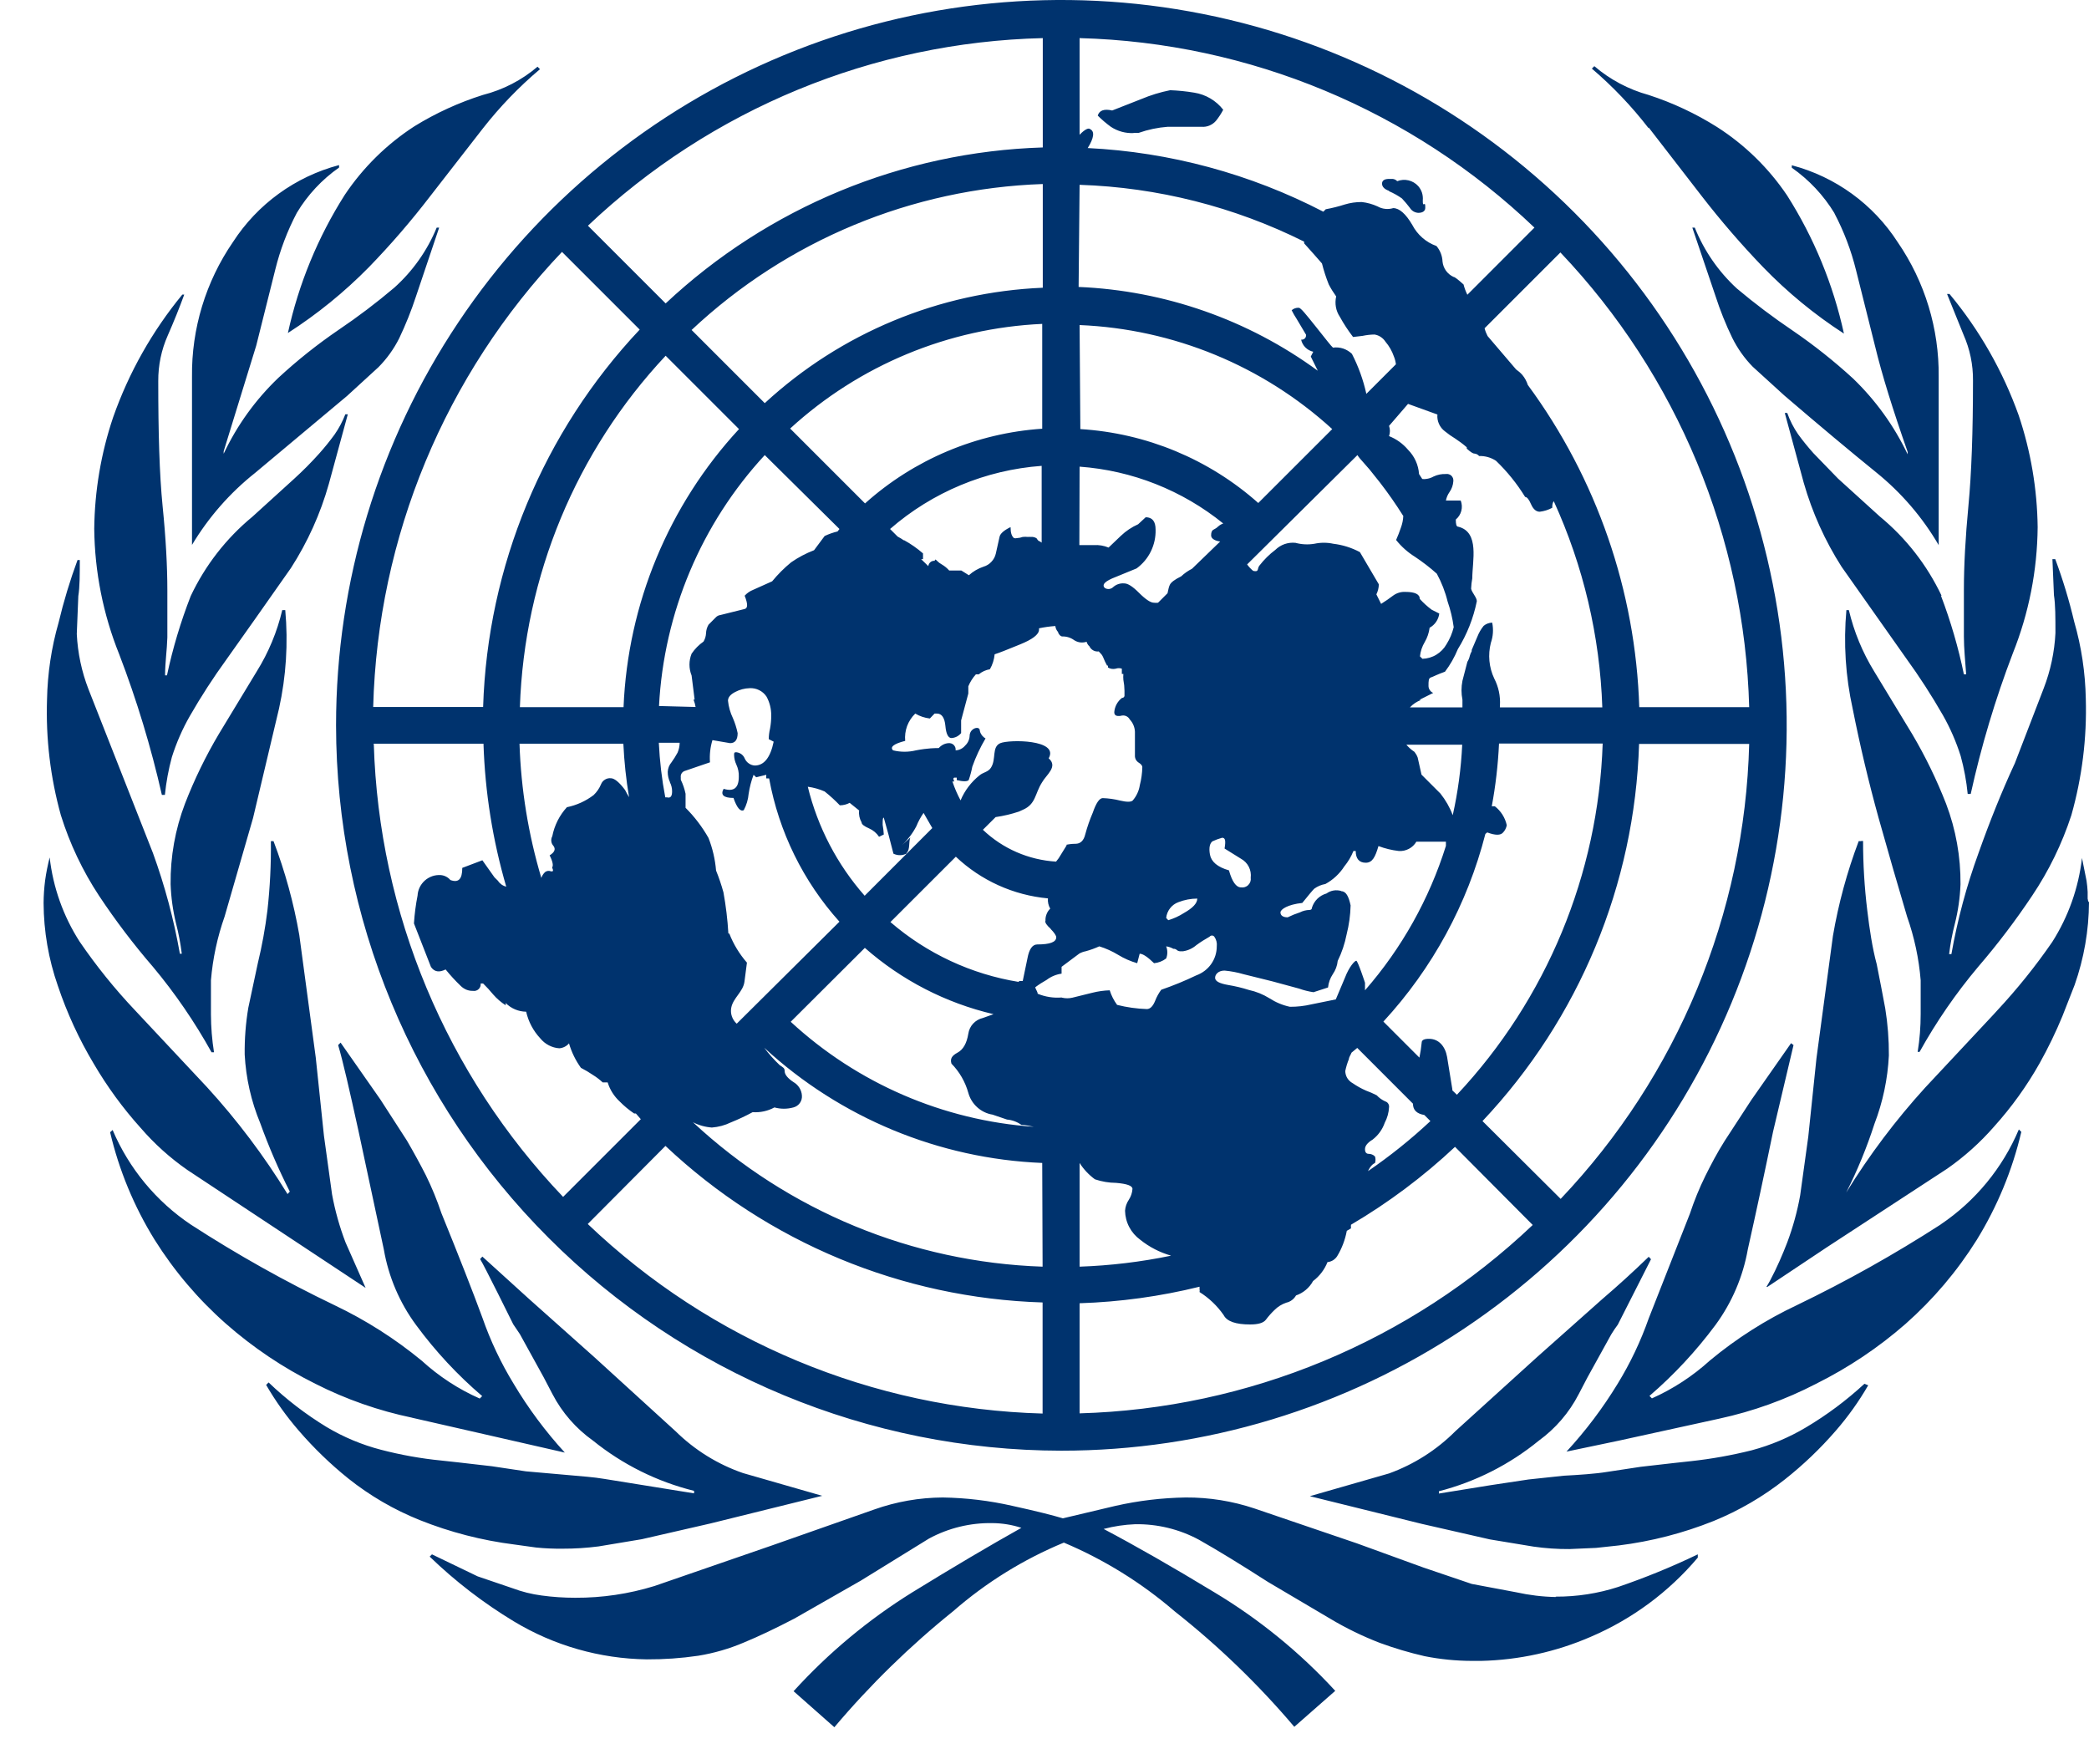 <?xml version="1.0" encoding="UTF-8"?>
<svg xmlns="http://www.w3.org/2000/svg" width="45" height="38" viewBox="0 0 45 38" fill="none">
  <path d="M5.496 10.186L7.476 8.529L8.154 7.908C8.334 7.726 8.484 7.517 8.599 7.288C8.739 6.994 8.861 6.691 8.962 6.381L9.46 4.903H9.407C9.204 5.398 8.891 5.841 8.492 6.198C8.111 6.521 7.711 6.824 7.296 7.104C6.837 7.417 6.402 7.763 5.994 8.141C5.505 8.609 5.106 9.162 4.818 9.774V9.721L5.52 7.443L5.929 5.81C6.034 5.384 6.19 4.973 6.394 4.585C6.626 4.199 6.936 3.867 7.304 3.609V3.556C6.362 3.805 5.547 4.396 5.018 5.214C4.432 6.067 4.124 7.081 4.136 8.116V11.738C4.492 11.143 4.953 10.617 5.496 10.186ZM7.945 5.757C8.414 5.274 8.854 4.764 9.264 4.23L10.407 2.76C10.771 2.296 11.181 1.87 11.632 1.49L11.579 1.437C11.239 1.727 10.836 1.935 10.403 2.045C9.886 2.208 9.391 2.434 8.929 2.719C8.333 3.104 7.822 3.607 7.427 4.197C6.847 5.11 6.433 6.117 6.202 7.173C6.834 6.767 7.419 6.292 7.945 5.757ZM2.136 19.299C2.49 19.832 2.877 20.342 3.295 20.826C3.773 21.398 4.195 22.015 4.557 22.667H4.61C4.567 22.397 4.545 22.124 4.544 21.851V21.116C4.583 20.648 4.682 20.187 4.838 19.744L5.451 17.621L6.01 15.265C6.164 14.569 6.209 13.853 6.145 13.142H6.08C5.97 13.609 5.785 14.054 5.532 14.461L4.716 15.808C4.431 16.288 4.187 16.79 3.985 17.311C3.774 17.865 3.669 18.453 3.675 19.046C3.685 19.332 3.725 19.617 3.793 19.895C3.848 20.108 3.889 20.325 3.916 20.544H3.875C3.745 19.806 3.551 19.081 3.295 18.376L1.907 14.849C1.759 14.468 1.674 14.065 1.654 13.657L1.687 12.84C1.719 12.644 1.719 12.371 1.719 12.064H1.67C1.507 12.505 1.371 12.955 1.262 13.412C1.107 13.951 1.024 14.508 1.013 15.069C0.985 15.91 1.086 16.75 1.311 17.56C1.503 18.175 1.781 18.761 2.136 19.299ZM11.55 33.335C11.739 33.354 11.928 33.362 12.118 33.36C12.377 33.361 12.636 33.344 12.894 33.311L13.824 33.156L15.302 32.817L17.711 32.221L16.005 31.731C15.461 31.543 14.966 31.236 14.555 30.832L12.8 29.232L11.399 27.983L10.391 27.068L10.342 27.121C10.424 27.244 11.056 28.526 11.056 28.526L11.199 28.738L11.71 29.665L11.902 30.032C12.109 30.43 12.409 30.773 12.775 31.033C13.413 31.548 14.156 31.917 14.951 32.114V32.168L13.02 31.857C12.787 31.817 12.518 31.8 12.261 31.776L11.33 31.694L10.595 31.584L9.881 31.502L9.505 31.461C9.067 31.418 8.633 31.34 8.207 31.229C7.795 31.122 7.4 30.957 7.035 30.739C6.585 30.465 6.166 30.143 5.786 29.779L5.733 29.832C5.935 30.181 6.171 30.511 6.435 30.816C6.759 31.192 7.117 31.538 7.504 31.849C7.97 32.22 8.487 32.521 9.04 32.743C9.695 33.005 10.381 33.182 11.081 33.27L11.55 33.335ZM3.487 17.123H3.552C3.58 16.847 3.63 16.574 3.703 16.306C3.8 16.001 3.928 15.707 4.087 15.428C4.329 15.006 4.593 14.598 4.879 14.204C5.222 13.722 5.685 13.066 6.267 12.236C6.628 11.675 6.903 11.065 7.084 10.423L7.492 8.925H7.439C7.379 9.079 7.301 9.226 7.206 9.362C7.103 9.503 6.993 9.639 6.876 9.77C6.706 9.96 6.526 10.141 6.337 10.313L5.439 11.129C4.874 11.595 4.42 12.179 4.108 12.84C3.892 13.394 3.721 13.965 3.597 14.547H3.556C3.556 14.273 3.597 14.004 3.605 13.73V12.718C3.605 12.203 3.573 11.599 3.503 10.905C3.434 10.211 3.409 9.321 3.409 8.21C3.407 7.872 3.476 7.536 3.614 7.226C3.75 6.916 3.868 6.622 3.969 6.345H3.928C3.281 7.131 2.776 8.025 2.438 8.986C2.176 9.761 2.039 10.573 2.03 11.391C2.04 12.317 2.222 13.234 2.568 14.094C2.946 15.08 3.253 16.092 3.487 17.123ZM8.876 30.539L12.167 31.29C11.75 30.834 11.381 30.338 11.065 29.808C10.79 29.358 10.564 28.881 10.391 28.383C10.184 27.82 9.89 27.07 9.509 26.133C9.415 25.854 9.304 25.581 9.174 25.317C9.052 25.077 8.916 24.828 8.766 24.57L8.194 23.684L7.337 22.459L7.284 22.512C7.386 22.855 7.529 23.48 7.725 24.374L8.268 26.913C8.37 27.505 8.609 28.064 8.966 28.546C9.38 29.108 9.856 29.62 10.387 30.073L10.334 30.126C9.876 29.924 9.454 29.648 9.084 29.31C8.511 28.838 7.881 28.437 7.21 28.117C6.143 27.605 5.11 27.026 4.116 26.382C3.366 25.881 2.779 25.171 2.426 24.341L2.372 24.39C2.564 25.207 2.887 25.987 3.328 26.701C3.751 27.376 4.269 27.987 4.867 28.514C5.45 29.027 6.098 29.462 6.794 29.808C7.454 30.143 8.156 30.388 8.88 30.539H8.876ZM4.038 25.203L7.876 27.742L7.443 26.762C7.315 26.427 7.218 26.082 7.153 25.729L6.978 24.463L6.802 22.782L6.447 20.14C6.327 19.45 6.141 18.773 5.892 18.119H5.835C5.841 18.617 5.816 19.114 5.761 19.609C5.714 19.994 5.644 20.376 5.553 20.752L5.349 21.708C5.293 22.041 5.267 22.378 5.271 22.716C5.298 23.224 5.411 23.724 5.606 24.194C5.788 24.698 6 25.19 6.243 25.668L6.194 25.721C5.69 24.9 5.109 24.129 4.459 23.418L2.907 21.761C2.471 21.301 2.073 20.806 1.715 20.283C1.364 19.736 1.143 19.116 1.07 18.47C1.028 18.633 0.995 18.798 0.972 18.964C0.951 19.127 0.94 19.29 0.939 19.454C0.942 20.06 1.046 20.662 1.246 21.234C1.443 21.821 1.703 22.385 2.021 22.916C2.31 23.409 2.648 23.872 3.03 24.296C3.326 24.639 3.665 24.944 4.038 25.203ZM35.516 2.748L36.659 4.226C37.071 4.758 37.511 5.268 37.978 5.753C38.502 6.295 39.087 6.776 39.721 7.186C39.49 6.129 39.076 5.122 38.496 4.209C38.099 3.62 37.585 3.118 36.986 2.735C36.525 2.445 36.03 2.213 35.512 2.045C35.082 1.927 34.683 1.715 34.344 1.425L34.291 1.478C34.741 1.862 35.15 2.291 35.512 2.76L35.516 2.748ZM38.904 30.747C38.538 30.965 38.144 31.131 37.733 31.241C37.304 31.348 36.869 31.426 36.43 31.474L36.063 31.514L35.344 31.596L34.618 31.706C34.373 31.747 33.993 31.772 33.687 31.788L32.927 31.869L32.111 31.992L30.996 32.172V32.123C31.784 31.92 32.518 31.548 33.148 31.033C33.507 30.772 33.801 30.431 34.005 30.036L34.197 29.669L34.707 28.746C34.751 28.673 34.799 28.602 34.85 28.534L35.565 27.125L35.516 27.072C35.189 27.389 34.853 27.695 34.507 27.991L33.107 29.236L31.352 30.828C30.948 31.233 30.46 31.544 29.922 31.739L28.216 32.229L30.625 32.825L32.094 33.16L33.033 33.315C33.29 33.352 33.55 33.37 33.809 33.368L34.381 33.343L34.871 33.29C35.571 33.203 36.257 33.026 36.912 32.764C37.463 32.539 37.98 32.238 38.447 31.869C38.843 31.556 39.21 31.206 39.541 30.824C39.806 30.52 40.042 30.19 40.244 29.84L40.162 29.808C39.777 30.164 39.355 30.479 38.904 30.747ZM41.803 26.378C40.808 27.02 39.775 27.599 38.709 28.113C38.036 28.43 37.406 28.831 36.834 29.306C36.464 29.642 36.042 29.918 35.585 30.122L35.532 30.069C36.061 29.614 36.537 29.102 36.953 28.542C37.308 28.059 37.547 27.5 37.651 26.909C37.828 26.12 38.009 25.276 38.194 24.378L38.635 22.512L38.582 22.471L37.725 23.696L37.153 24.574C36.99 24.831 36.859 25.084 36.736 25.329C36.606 25.593 36.495 25.866 36.402 26.146L35.516 28.399C35.343 28.891 35.119 29.363 34.846 29.808C34.528 30.33 34.159 30.82 33.744 31.269L34.871 31.033L37.035 30.559C37.76 30.402 38.462 30.15 39.121 29.808C39.816 29.462 40.464 29.029 41.048 28.518C41.642 27.993 42.158 27.385 42.579 26.713C43.023 25.993 43.349 25.206 43.542 24.382L43.489 24.329C43.139 25.159 42.554 25.87 41.807 26.374L41.803 26.378ZM43.395 16.457C43.123 17.045 42.865 17.685 42.62 18.376C42.362 19.083 42.167 19.811 42.036 20.552H41.987C42.013 20.334 42.054 20.117 42.109 19.903C42.18 19.624 42.221 19.338 42.232 19.05C42.237 18.457 42.132 17.869 41.922 17.315C41.719 16.795 41.475 16.292 41.191 15.812L40.374 14.465C40.122 14.056 39.938 13.61 39.827 13.142H39.774C39.71 13.853 39.755 14.569 39.909 15.265C40.067 16.06 40.253 16.845 40.468 17.621C40.686 18.397 40.89 19.104 41.081 19.744C41.237 20.187 41.336 20.648 41.374 21.116V21.842C41.374 22.116 41.353 22.389 41.309 22.659H41.35C41.712 22.007 42.136 21.392 42.616 20.822C43.033 20.337 43.42 19.827 43.775 19.295C44.135 18.758 44.42 18.174 44.62 17.56C44.851 16.743 44.956 15.897 44.931 15.049C44.92 14.488 44.837 13.931 44.681 13.391C44.573 12.934 44.437 12.484 44.273 12.044H44.212L44.245 12.82C44.277 13.024 44.277 13.301 44.277 13.636C44.257 14.044 44.171 14.447 44.024 14.828L43.395 16.461V16.457ZM41.824 12.832C41.511 12.172 41.057 11.589 40.493 11.125L39.594 10.309L39.064 9.762C38.947 9.631 38.836 9.495 38.733 9.353C38.636 9.212 38.557 9.058 38.5 8.896H38.447L38.855 10.399C39.038 11.039 39.313 11.65 39.672 12.211L41.06 14.179C41.346 14.573 41.61 14.982 41.852 15.404C42.011 15.684 42.139 15.979 42.236 16.286C42.309 16.553 42.36 16.826 42.387 17.102H42.452C42.679 16.072 42.982 15.059 43.359 14.073C43.705 13.208 43.886 12.286 43.894 11.354C43.884 10.535 43.746 9.722 43.485 8.945C43.145 7.994 42.641 7.109 41.995 6.332H41.942L42.297 7.21C42.434 7.52 42.504 7.855 42.501 8.194C42.501 9.302 42.469 10.2 42.403 10.889C42.338 11.577 42.305 12.181 42.305 12.701V13.71C42.305 13.967 42.334 14.241 42.354 14.526H42.305C42.186 13.949 42.021 13.383 41.811 12.832H41.824ZM39.517 4.597C39.721 4.985 39.877 5.396 39.982 5.822L40.391 7.455C40.542 8.08 40.778 8.835 41.093 9.733V9.786C40.803 9.175 40.404 8.622 39.917 8.153C39.508 7.778 39.073 7.433 38.615 7.12C38.199 6.839 37.798 6.537 37.414 6.214C37.018 5.85 36.709 5.402 36.508 4.903H36.455L36.953 6.373C37.053 6.683 37.174 6.986 37.316 7.279C37.43 7.508 37.578 7.718 37.757 7.9L38.439 8.521C39.201 9.174 39.861 9.726 40.419 10.178C40.958 10.614 41.413 11.143 41.762 11.742V8.116C41.773 7.082 41.465 6.07 40.88 5.218C40.353 4.399 39.539 3.808 38.598 3.56V3.613C38.969 3.873 39.282 4.206 39.517 4.593V4.597ZM33.515 34.401C33.228 34.396 32.942 34.361 32.662 34.299L31.703 34.119L30.657 33.764L29.229 33.245L27.024 32.494C26.546 32.334 26.046 32.254 25.542 32.257C25.033 32.265 24.527 32.325 24.031 32.437L22.896 32.706C22.68 32.641 22.325 32.551 21.806 32.437C21.314 32.325 20.812 32.265 20.308 32.257C19.806 32.26 19.307 32.347 18.834 32.515L16.629 33.29L14.098 34.164C13.545 34.334 12.97 34.42 12.391 34.417C12.148 34.417 11.906 34.401 11.665 34.368C11.453 34.34 11.244 34.288 11.044 34.213L10.289 33.956L9.305 33.482L9.256 33.531C9.807 34.063 10.417 34.532 11.073 34.928C11.936 35.448 12.922 35.73 13.931 35.744C14.302 35.746 14.673 35.72 15.041 35.666C15.379 35.611 15.71 35.515 16.025 35.381C16.352 35.246 16.719 35.07 17.111 34.866L18.54 34.05L20.01 33.143C20.43 32.915 20.903 32.8 21.381 32.809C21.592 32.811 21.802 32.845 22.002 32.911C21.322 33.292 20.539 33.754 19.654 34.299C18.707 34.887 17.845 35.605 17.095 36.43L17.973 37.206C18.744 36.293 19.601 35.456 20.532 34.707C21.242 34.088 22.047 33.589 22.917 33.229C23.784 33.595 24.588 34.093 25.301 34.707C26.242 35.449 27.106 36.283 27.881 37.197L28.763 36.422C28.001 35.593 27.123 34.878 26.158 34.299C25.26 33.754 24.465 33.3 23.774 32.935C23.995 32.876 24.223 32.842 24.452 32.833C24.931 32.825 25.405 32.94 25.828 33.168C26.228 33.394 26.722 33.696 27.31 34.074L28.657 34.87C28.997 35.073 29.353 35.246 29.723 35.389C30.037 35.504 30.359 35.6 30.686 35.675C31.021 35.742 31.361 35.776 31.703 35.777H31.907C32.719 35.758 33.521 35.582 34.267 35.258C35.158 34.877 35.948 34.293 36.573 33.552V33.482C36.016 33.75 35.443 33.984 34.858 34.184C34.423 34.325 33.968 34.395 33.511 34.393L33.515 34.401ZM44.971 19.377V19.213C44.967 19.133 44.959 19.052 44.947 18.972L44.849 18.482C44.775 19.126 44.556 19.744 44.208 20.291C43.85 20.811 43.454 21.303 43.024 21.765L42.942 21.855L41.472 23.427C40.836 24.126 40.266 24.883 39.77 25.688C40.011 25.212 40.214 24.718 40.378 24.21C40.559 23.739 40.664 23.241 40.689 22.736C40.691 22.398 40.665 22.059 40.611 21.724C40.557 21.43 40.495 21.112 40.427 20.769C40.333 20.422 40.272 20.013 40.223 19.605C40.163 19.111 40.133 18.613 40.133 18.115H40.093V18.119H40.039C39.789 18.78 39.603 19.464 39.484 20.16L39.129 22.798L38.953 24.484L38.778 25.75C38.716 26.095 38.623 26.434 38.5 26.762C38.398 27.027 38.276 27.309 38.133 27.579C38.108 27.628 38.08 27.672 38.051 27.721H38.072L39.358 26.864L41.946 25.174C42.318 24.914 42.657 24.61 42.955 24.268C43.332 23.85 43.662 23.391 43.938 22.9C44.121 22.572 44.285 22.234 44.428 21.887L44.69 21.218C44.892 20.645 44.997 20.041 45 19.434C44.98 19.421 44.975 19.393 44.975 19.36L44.971 19.377ZM29.922 4.119C30.02 4.161 30.113 4.213 30.2 4.275C30.261 4.339 30.318 4.408 30.372 4.479C30.391 4.51 30.417 4.535 30.448 4.554C30.48 4.572 30.515 4.583 30.551 4.585C30.649 4.585 30.702 4.544 30.702 4.479C30.702 4.413 30.702 4.385 30.678 4.397C30.653 4.409 30.649 4.397 30.649 4.315C30.654 4.26 30.648 4.205 30.632 4.152C30.615 4.1 30.587 4.051 30.551 4.009C30.495 3.947 30.422 3.904 30.341 3.885C30.26 3.866 30.175 3.872 30.098 3.903C30.073 3.875 30.038 3.858 30 3.854H29.922C29.825 3.854 29.771 3.887 29.771 3.956C29.771 4.026 29.829 4.079 29.922 4.111V4.119ZM24.423 2.862H24.529C24.731 2.791 24.941 2.747 25.154 2.731H25.881C25.94 2.736 25.999 2.727 26.054 2.704C26.108 2.681 26.157 2.646 26.195 2.601C26.254 2.527 26.306 2.448 26.35 2.364C26.196 2.166 25.973 2.035 25.726 1.996C25.554 1.967 25.381 1.95 25.207 1.943C24.993 1.986 24.783 2.05 24.582 2.135L23.958 2.38C23.782 2.339 23.68 2.38 23.647 2.49C23.735 2.578 23.829 2.658 23.929 2.731C24.075 2.828 24.248 2.875 24.423 2.866V2.862ZM22.86 31.249C25.95 31.25 28.971 30.334 31.541 28.618C34.111 26.901 36.114 24.462 37.297 21.607C38.481 18.752 38.791 15.61 38.188 12.579C37.586 9.548 36.098 6.763 33.913 4.578C31.728 2.392 28.944 0.904 25.913 0.301C22.882 -0.303 19.741 0.006 16.885 1.189C14.03 2.371 11.59 4.374 9.873 6.944C8.156 9.513 7.239 12.534 7.239 15.624C7.243 19.766 8.89 23.737 11.819 26.666C14.747 29.596 18.718 31.244 22.86 31.249ZM8.039 16.02H10.415C10.448 17.063 10.613 18.098 10.905 19.099C10.831 19.082 10.767 19.036 10.726 18.972L10.652 18.899L10.391 18.531L9.958 18.695C9.958 18.94 9.876 19.021 9.701 18.956C9.675 18.925 9.643 18.9 9.607 18.882C9.572 18.864 9.533 18.853 9.493 18.85C9.431 18.846 9.369 18.854 9.311 18.874C9.252 18.895 9.198 18.926 9.152 18.967C9.106 19.008 9.068 19.058 9.041 19.113C9.014 19.169 8.998 19.229 8.995 19.291C8.956 19.489 8.93 19.689 8.917 19.891L9.284 20.83C9.358 20.936 9.46 20.952 9.599 20.883C9.7 21.008 9.809 21.127 9.925 21.238C9.96 21.273 10.002 21.3 10.047 21.319C10.093 21.337 10.142 21.346 10.191 21.344C10.213 21.348 10.235 21.346 10.256 21.339C10.277 21.332 10.296 21.321 10.312 21.305C10.328 21.29 10.34 21.271 10.347 21.25C10.355 21.229 10.357 21.207 10.354 21.185H10.407C10.483 21.26 10.556 21.339 10.624 21.422C10.702 21.512 10.793 21.59 10.893 21.655V21.606C11.01 21.724 11.168 21.791 11.334 21.793C11.383 22.009 11.489 22.208 11.64 22.369C11.69 22.43 11.752 22.481 11.822 22.517C11.893 22.554 11.97 22.576 12.049 22.581C12.088 22.578 12.127 22.567 12.163 22.549C12.199 22.531 12.231 22.506 12.257 22.475C12.312 22.664 12.399 22.842 12.514 23.002C12.604 23.048 12.691 23.1 12.775 23.157C12.85 23.203 12.919 23.257 12.983 23.316H13.09C13.138 23.473 13.227 23.613 13.347 23.725C13.442 23.822 13.548 23.91 13.661 23.986H13.657H13.698L13.804 24.108L12.13 25.782C9.613 23.144 8.161 19.669 8.052 16.025L8.039 16.02ZM19.471 11.64C19.428 11.61 19.383 11.583 19.336 11.558L19.173 11.395C20.086 10.6 21.232 10.123 22.439 10.035V11.689C22.418 11.671 22.395 11.658 22.369 11.648C22.354 11.632 22.34 11.614 22.329 11.595C22.291 11.571 22.246 11.561 22.202 11.566C22.183 11.564 22.164 11.564 22.145 11.566C22.107 11.562 22.069 11.562 22.031 11.566C21.991 11.581 21.95 11.589 21.908 11.591C21.887 11.597 21.864 11.597 21.843 11.591C21.794 11.55 21.769 11.481 21.769 11.354C21.627 11.423 21.549 11.493 21.533 11.558L21.451 11.926C21.436 11.992 21.403 12.053 21.356 12.102C21.31 12.152 21.251 12.188 21.186 12.207C21.069 12.246 20.962 12.309 20.871 12.391L20.708 12.289H20.447C20.401 12.237 20.347 12.193 20.287 12.158C20.25 12.138 20.215 12.112 20.185 12.081C20.153 12.045 20.136 12.045 20.136 12.081C20.12 12.079 20.103 12.081 20.087 12.085C20.071 12.09 20.056 12.098 20.043 12.109C20.03 12.12 20.02 12.133 20.012 12.147C20.004 12.162 19.999 12.178 19.997 12.195L19.842 12.044H19.883V11.921C19.758 11.812 19.621 11.716 19.475 11.636L19.471 11.64ZM17.021 9.231C18.511 7.866 20.433 7.068 22.451 6.977V9.235C21.035 9.33 19.691 9.896 18.634 10.844L17.021 9.231ZM19.528 18.376C19.61 18.295 19.569 18.143 19.61 18.041L19.43 18.205C19.556 18.087 19.661 17.949 19.74 17.797C19.781 17.696 19.833 17.6 19.895 17.511L20.083 17.837L18.626 19.295C18.034 18.623 17.614 17.817 17.401 16.947C17.526 16.964 17.649 16.998 17.764 17.049C17.88 17.141 17.989 17.241 18.091 17.347C18.165 17.347 18.238 17.329 18.303 17.294L18.507 17.458C18.496 17.547 18.515 17.637 18.56 17.715C18.56 17.756 18.613 17.797 18.724 17.846C18.81 17.884 18.884 17.946 18.936 18.025L19.038 17.976C19.034 17.906 19.026 17.837 19.014 17.768C19.014 17.666 19.014 17.613 19.038 17.613L19.14 17.98L19.246 18.389C19.291 18.411 19.34 18.422 19.39 18.421C19.439 18.421 19.488 18.408 19.532 18.384L19.528 18.376ZM22.631 20.009C22.712 20.091 22.753 20.156 22.753 20.189C22.753 20.295 22.614 20.344 22.345 20.344C22.239 20.344 22.169 20.446 22.133 20.642L22.031 21.132H21.949V21.152C20.925 20.987 19.966 20.54 19.181 19.862L20.59 18.454C21.132 18.967 21.83 19.283 22.574 19.352C22.567 19.429 22.585 19.506 22.623 19.573C22.589 19.606 22.562 19.646 22.545 19.691C22.527 19.735 22.519 19.782 22.521 19.83C22.504 19.87 22.545 19.928 22.635 20.009H22.631ZM15.69 20.107C15.673 19.81 15.637 19.514 15.584 19.221C15.54 19.062 15.487 18.905 15.425 18.752C15.405 18.511 15.35 18.274 15.262 18.05C15.127 17.812 14.961 17.593 14.768 17.401V17.098C14.746 16.994 14.712 16.892 14.665 16.796V16.743C14.661 16.715 14.667 16.686 14.682 16.661C14.697 16.636 14.72 16.618 14.747 16.608L15.294 16.421C15.282 16.259 15.3 16.097 15.347 15.943L15.727 16.008C15.833 16.008 15.89 15.939 15.89 15.792C15.867 15.681 15.833 15.573 15.788 15.469C15.731 15.351 15.695 15.224 15.682 15.094C15.682 15.02 15.735 14.959 15.837 14.906C15.933 14.855 16.039 14.827 16.148 14.824C16.218 14.82 16.289 14.834 16.353 14.866C16.417 14.897 16.471 14.945 16.511 15.004C16.58 15.129 16.615 15.27 16.613 15.412C16.614 15.507 16.605 15.601 16.588 15.694C16.57 15.769 16.561 15.845 16.56 15.922L16.666 15.976C16.595 16.319 16.459 16.49 16.258 16.49C16.211 16.487 16.166 16.471 16.128 16.443C16.089 16.416 16.059 16.378 16.041 16.335C16.026 16.299 16.001 16.268 15.97 16.245C15.938 16.222 15.901 16.208 15.862 16.204C15.829 16.204 15.813 16.204 15.813 16.257C15.814 16.331 15.831 16.403 15.862 16.47C15.9 16.551 15.919 16.641 15.915 16.731C15.915 16.976 15.805 17.058 15.588 16.992C15.515 17.123 15.588 17.188 15.8 17.188C15.874 17.401 15.947 17.486 16.021 17.453C16.08 17.344 16.116 17.223 16.127 17.098C16.148 16.959 16.183 16.822 16.233 16.69L16.29 16.743L16.507 16.69C16.505 16.716 16.505 16.742 16.507 16.768H16.568C16.778 17.917 17.302 18.985 18.083 19.854L15.87 22.051C15.822 22.008 15.787 21.955 15.766 21.895C15.745 21.835 15.74 21.77 15.752 21.708C15.792 21.495 16.009 21.365 16.037 21.144L16.09 20.736C15.929 20.551 15.8 20.34 15.711 20.111L15.69 20.107ZM14.425 16.841C14.46 16.903 14.478 16.974 14.478 17.045C14.478 17.151 14.445 17.196 14.371 17.176H14.331C14.257 16.788 14.211 16.395 14.192 16H14.641C14.64 16.073 14.625 16.145 14.596 16.212C14.557 16.285 14.513 16.354 14.465 16.421C14.416 16.478 14.388 16.55 14.384 16.625C14.383 16.705 14.401 16.785 14.437 16.858L14.425 16.841ZM14.196 15.208C14.301 13.196 15.107 11.283 16.474 9.803L18.083 11.395L18.042 11.448C17.946 11.471 17.853 11.504 17.764 11.546L17.536 11.852C17.361 11.919 17.195 12.007 17.042 12.113C16.892 12.236 16.756 12.372 16.633 12.522L16.225 12.705C16.155 12.732 16.092 12.776 16.041 12.832C16.111 13.008 16.111 13.101 16.041 13.118L15.519 13.248C15.479 13.253 15.443 13.272 15.417 13.301L15.262 13.457C15.23 13.513 15.211 13.576 15.209 13.64C15.206 13.704 15.188 13.765 15.155 13.82C15.054 13.89 14.967 13.979 14.898 14.081C14.837 14.232 14.837 14.4 14.898 14.551L14.963 15.069H14.939C14.96 15.121 14.975 15.174 14.984 15.229L14.196 15.208ZM18.63 20.418C19.422 21.115 20.374 21.606 21.402 21.846L21.173 21.928C21.093 21.946 21.02 21.988 20.963 22.049C20.907 22.109 20.871 22.185 20.859 22.267C20.826 22.471 20.749 22.61 20.626 22.675C20.504 22.741 20.463 22.806 20.496 22.912C20.668 23.087 20.793 23.304 20.859 23.541C20.892 23.661 20.959 23.769 21.051 23.852C21.144 23.936 21.259 23.991 21.381 24.01L21.692 24.116C21.804 24.126 21.911 24.165 22.002 24.231C22.092 24.231 22.182 24.255 22.271 24.272C20.319 24.136 18.471 23.338 17.033 22.01L18.63 20.418ZM16.474 8.684L14.898 7.108C16.955 5.177 19.644 4.06 22.463 3.964V6.198C20.235 6.291 18.113 7.172 16.474 8.684ZM15.919 9.243C14.405 10.881 13.524 13.004 13.432 15.233H11.199C11.293 12.412 12.409 9.722 14.339 7.663L15.919 9.243ZM13.428 16.02C13.446 16.406 13.487 16.791 13.551 17.172C13.52 17.122 13.491 17.07 13.465 17.017C13.343 16.853 13.236 16.764 13.159 16.764C13.114 16.759 13.069 16.77 13.031 16.794C12.993 16.817 12.963 16.852 12.947 16.894C12.911 16.982 12.856 17.061 12.787 17.127C12.617 17.256 12.421 17.345 12.212 17.388C12.051 17.563 11.943 17.78 11.897 18.013C11.879 18.046 11.872 18.084 11.876 18.121C11.88 18.158 11.896 18.193 11.922 18.221C11.975 18.291 11.946 18.36 11.84 18.425C11.91 18.564 11.922 18.65 11.893 18.686C11.926 18.756 11.918 18.78 11.865 18.768C11.843 18.759 11.819 18.757 11.796 18.761C11.773 18.765 11.751 18.776 11.734 18.793C11.701 18.826 11.676 18.867 11.661 18.911C11.381 17.972 11.223 17 11.191 16.02H13.428ZM22.459 30.449C18.8 30.348 15.309 28.893 12.661 26.366L14.335 24.684C16.54 26.763 19.43 27.963 22.459 28.056V30.449ZM22.459 27.285C19.655 27.191 16.98 26.086 14.927 24.174C15.053 24.239 15.193 24.278 15.335 24.288C15.477 24.277 15.615 24.24 15.743 24.178C15.904 24.113 16.061 24.04 16.213 23.957C16.376 23.968 16.539 23.933 16.682 23.855C16.816 23.892 16.957 23.892 17.091 23.855C17.147 23.841 17.197 23.807 17.231 23.759C17.265 23.711 17.28 23.652 17.274 23.594C17.27 23.535 17.25 23.478 17.218 23.428C17.186 23.378 17.142 23.337 17.091 23.308C16.968 23.227 16.903 23.145 16.903 23.075C16.903 23.006 16.87 22.994 16.797 22.945C16.675 22.829 16.563 22.704 16.462 22.569C18.101 24.08 20.224 24.96 22.451 25.051L22.459 27.285ZM22.868 21.487C22.692 21.501 22.516 21.473 22.353 21.406C22.353 21.365 22.312 21.316 22.3 21.267C22.378 21.208 22.46 21.155 22.545 21.108C22.64 21.036 22.75 20.99 22.868 20.973V20.826L23.251 20.54C23.293 20.517 23.339 20.5 23.386 20.491C23.487 20.464 23.585 20.428 23.68 20.385C23.823 20.429 23.96 20.491 24.088 20.569C24.216 20.647 24.353 20.707 24.497 20.748L24.55 20.544C24.619 20.544 24.721 20.613 24.86 20.748C24.955 20.739 25.045 20.704 25.121 20.646C25.154 20.562 25.154 20.469 25.121 20.385C25.176 20.393 25.228 20.411 25.276 20.438C25.291 20.437 25.305 20.439 25.318 20.444C25.332 20.449 25.344 20.456 25.354 20.467C25.376 20.484 25.404 20.493 25.432 20.491H25.485C25.59 20.475 25.689 20.43 25.77 20.36C25.861 20.293 25.957 20.232 26.056 20.177C26.062 20.169 26.07 20.163 26.079 20.159C26.088 20.154 26.097 20.152 26.107 20.152C26.117 20.152 26.127 20.154 26.136 20.159C26.144 20.163 26.152 20.169 26.158 20.177C26.201 20.237 26.22 20.311 26.211 20.385C26.211 20.522 26.169 20.655 26.09 20.767C26.011 20.879 25.899 20.963 25.77 21.01C25.525 21.128 25.273 21.231 25.015 21.32C24.961 21.392 24.917 21.472 24.884 21.557C24.835 21.679 24.774 21.736 24.705 21.736C24.489 21.729 24.274 21.699 24.064 21.646C23.994 21.551 23.94 21.445 23.905 21.332C23.778 21.336 23.652 21.354 23.529 21.385L23.1 21.491C23.028 21.508 22.953 21.508 22.88 21.491L22.868 21.487ZM25.121 19.773C25.129 19.697 25.158 19.626 25.204 19.566C25.25 19.506 25.312 19.46 25.383 19.434C25.513 19.383 25.651 19.357 25.791 19.356C25.791 19.458 25.693 19.56 25.505 19.666C25.4 19.734 25.286 19.786 25.166 19.822L25.121 19.773ZM26.734 18.499C26.805 18.538 26.864 18.598 26.901 18.671C26.938 18.744 26.952 18.826 26.942 18.907C26.946 18.935 26.944 18.964 26.935 18.991C26.926 19.018 26.91 19.043 26.89 19.063C26.87 19.084 26.845 19.099 26.818 19.108C26.791 19.117 26.762 19.119 26.734 19.115C26.628 19.115 26.542 18.993 26.473 18.748C26.228 18.678 26.093 18.564 26.064 18.409C26.036 18.254 26.064 18.164 26.117 18.123C26.185 18.092 26.254 18.066 26.326 18.046C26.395 18.046 26.407 18.107 26.379 18.278L26.734 18.499ZM31.756 9.77C31.776 9.771 31.796 9.776 31.814 9.785C31.833 9.794 31.849 9.807 31.862 9.823C31.991 9.819 32.117 9.855 32.225 9.925C32.467 10.157 32.678 10.419 32.854 10.705C32.895 10.705 32.936 10.758 32.984 10.868C33.033 10.978 33.099 11.023 33.168 11.023C33.263 11.012 33.354 10.983 33.438 10.938C33.438 10.889 33.438 10.844 33.47 10.795C34.108 12.192 34.464 13.701 34.516 15.237H32.311C32.309 15.223 32.309 15.209 32.311 15.196C32.323 14.995 32.281 14.795 32.188 14.616C32.075 14.377 32.049 14.105 32.115 13.848C32.164 13.708 32.174 13.557 32.144 13.412C32.076 13.414 32.012 13.438 31.96 13.481C31.903 13.551 31.858 13.63 31.825 13.714L31.703 14V14.028C31.685 14.059 31.671 14.092 31.662 14.126C31.652 14.172 31.634 14.217 31.609 14.257L31.503 14.665C31.476 14.8 31.476 14.938 31.503 15.073V15.237H30.372C30.439 15.166 30.521 15.111 30.613 15.077H30.572L30.874 14.926C30.843 14.914 30.817 14.892 30.799 14.864C30.781 14.837 30.771 14.804 30.772 14.771C30.772 14.669 30.772 14.608 30.825 14.592C30.878 14.575 30.955 14.53 31.127 14.469C31.24 14.32 31.333 14.156 31.404 13.983C31.601 13.666 31.739 13.316 31.813 12.95C31.813 12.869 31.707 12.767 31.69 12.681C31.693 12.605 31.701 12.53 31.715 12.456C31.715 12.089 31.878 11.46 31.413 11.346C31.372 11.346 31.36 11.293 31.36 11.191C31.418 11.143 31.46 11.077 31.479 11.004C31.498 10.93 31.493 10.853 31.466 10.782H31.147C31.16 10.716 31.186 10.654 31.225 10.599C31.273 10.53 31.301 10.45 31.307 10.366C31.309 10.345 31.307 10.323 31.3 10.302C31.293 10.282 31.281 10.264 31.266 10.248C31.25 10.233 31.232 10.222 31.211 10.216C31.191 10.209 31.169 10.207 31.147 10.211C31.056 10.207 30.965 10.225 30.882 10.264C30.832 10.293 30.776 10.311 30.719 10.317C30.692 10.322 30.664 10.322 30.637 10.317L30.568 10.211C30.555 10.014 30.47 9.828 30.331 9.688C30.221 9.558 30.081 9.457 29.922 9.394C29.947 9.323 29.947 9.245 29.922 9.174L30.331 8.7L30.964 8.929C30.957 8.998 30.969 9.068 30.998 9.132C31.026 9.195 31.071 9.251 31.127 9.292C31.197 9.349 31.27 9.401 31.347 9.447C31.434 9.504 31.518 9.567 31.596 9.635V9.664C31.678 9.737 31.727 9.77 31.76 9.77H31.756ZM29.616 24.909C29.599 24.891 29.579 24.878 29.556 24.869C29.534 24.86 29.51 24.855 29.486 24.855C29.433 24.855 29.404 24.823 29.404 24.753C29.404 24.684 29.457 24.615 29.567 24.549C29.688 24.456 29.779 24.33 29.829 24.186C29.884 24.082 29.916 23.968 29.922 23.851C29.926 23.824 29.919 23.796 29.904 23.773C29.89 23.75 29.867 23.733 29.841 23.725C29.771 23.694 29.709 23.65 29.657 23.594C29.582 23.555 29.504 23.521 29.424 23.492C29.324 23.448 29.229 23.395 29.139 23.333C29.091 23.307 29.052 23.27 29.023 23.224C28.995 23.178 28.98 23.125 28.979 23.071C28.997 22.983 29.023 22.897 29.057 22.814C29.057 22.773 29.098 22.72 29.114 22.675L29.237 22.573L30.437 23.774C30.437 23.912 30.519 23.99 30.682 24.018L30.813 24.149C30.393 24.542 29.944 24.902 29.469 25.227C29.491 25.177 29.521 25.131 29.559 25.092C29.577 25.075 29.598 25.062 29.62 25.051C29.634 25.006 29.634 24.958 29.62 24.913L29.616 24.909ZM28.894 19.193C28.84 19.177 28.784 19.173 28.728 19.182C28.673 19.191 28.621 19.213 28.575 19.246C28.502 19.267 28.434 19.306 28.379 19.359C28.324 19.413 28.284 19.479 28.261 19.552C28.261 19.585 28.241 19.601 28.208 19.601C28.135 19.603 28.064 19.621 28 19.654C27.91 19.683 27.823 19.718 27.738 19.76C27.636 19.76 27.583 19.719 27.583 19.654C27.583 19.589 27.738 19.483 28.053 19.45C28.189 19.281 28.274 19.179 28.31 19.144C28.381 19.092 28.464 19.057 28.551 19.042C28.717 18.951 28.857 18.821 28.959 18.662C29.041 18.562 29.107 18.451 29.155 18.331H29.204C29.204 18.495 29.277 18.584 29.42 18.584C29.563 18.584 29.625 18.462 29.694 18.225C29.835 18.278 29.981 18.314 30.131 18.331C30.206 18.337 30.282 18.32 30.349 18.285C30.416 18.25 30.472 18.197 30.51 18.131H31.147C31.146 18.148 31.146 18.164 31.147 18.18V18.221C30.788 19.367 30.194 20.427 29.404 21.332V21.169C29.404 21.169 29.249 20.695 29.216 20.695C29.184 20.695 29.065 20.818 28.971 21.063L28.775 21.528L28.253 21.634C28.1 21.67 27.944 21.688 27.787 21.687C27.63 21.654 27.481 21.591 27.346 21.504C27.209 21.419 27.059 21.358 26.901 21.324C26.757 21.278 26.61 21.243 26.46 21.218C26.268 21.185 26.175 21.136 26.175 21.063C26.175 20.989 26.244 20.907 26.379 20.907C26.517 20.92 26.654 20.946 26.787 20.985L27.412 21.14L27.983 21.295C28.084 21.331 28.188 21.357 28.294 21.373L28.608 21.271C28.618 21.169 28.653 21.071 28.71 20.985C28.769 20.9 28.806 20.802 28.816 20.699C28.905 20.518 28.969 20.326 29.008 20.128C29.06 19.923 29.089 19.714 29.094 19.503C29.053 19.311 28.996 19.197 28.89 19.197L28.894 19.193ZM30.274 16.041H31.498C31.474 16.552 31.406 17.06 31.294 17.56C31.231 17.392 31.141 17.235 31.029 17.094L30.621 16.686L30.539 16.319C30.523 16.274 30.499 16.233 30.47 16.196C30.395 16.147 30.329 16.086 30.274 16.016V16.041ZM30.78 22.377C30.674 22.377 30.625 22.406 30.625 22.459C30.615 22.567 30.598 22.675 30.576 22.782L29.8 22.006C30.856 20.861 31.611 19.472 31.997 17.964L32.037 17.931C32.212 17.997 32.326 17.997 32.38 17.931C32.42 17.888 32.447 17.834 32.458 17.776C32.423 17.614 32.332 17.47 32.201 17.368H32.135C32.218 16.922 32.27 16.47 32.291 16.016H34.524C34.429 18.835 33.314 21.524 31.384 23.582L31.286 23.488V23.467L31.172 22.765C31.131 22.537 30.992 22.377 30.784 22.377H30.78ZM30.229 11.109C30.226 11.198 30.207 11.287 30.176 11.37C30.146 11.459 30.112 11.546 30.074 11.632C30.188 11.775 30.326 11.898 30.482 11.995C30.647 12.105 30.804 12.226 30.951 12.358C31.054 12.548 31.133 12.749 31.184 12.959C31.246 13.137 31.29 13.322 31.315 13.51C31.283 13.64 31.231 13.764 31.16 13.877C31.108 13.97 31.032 14.047 30.942 14.102C30.851 14.158 30.747 14.188 30.641 14.191L30.588 14.138C30.599 14.03 30.634 13.926 30.69 13.832C30.746 13.737 30.782 13.631 30.796 13.522C30.853 13.491 30.901 13.447 30.937 13.394C30.973 13.341 30.996 13.28 31.004 13.216L30.841 13.134C30.748 13.065 30.662 12.987 30.584 12.901C30.584 12.799 30.478 12.75 30.274 12.75C30.18 12.745 30.088 12.773 30.012 12.828C29.928 12.892 29.841 12.952 29.751 13.008L29.649 12.803C29.682 12.736 29.701 12.662 29.702 12.587L29.294 11.893C29.116 11.798 28.922 11.737 28.722 11.713C28.588 11.684 28.448 11.684 28.314 11.713C28.178 11.736 28.039 11.729 27.906 11.693C27.827 11.685 27.747 11.694 27.672 11.72C27.598 11.746 27.529 11.789 27.473 11.844C27.344 11.941 27.229 12.055 27.13 12.183C27.077 12.244 27.13 12.33 26.995 12.297C26.946 12.257 26.902 12.21 26.865 12.158L29.241 9.803C29.257 9.83 29.277 9.856 29.298 9.88L29.502 10.113L29.723 10.39C29.902 10.621 30.069 10.861 30.225 11.109H30.229ZM24.562 26.705C24.759 26.863 24.985 26.979 25.227 27.048C24.578 27.183 23.918 27.262 23.256 27.285V25.051C23.343 25.188 23.455 25.307 23.586 25.403C23.733 25.453 23.888 25.479 24.043 25.48C24.276 25.5 24.395 25.541 24.395 25.611C24.389 25.694 24.362 25.774 24.317 25.843C24.269 25.914 24.241 25.995 24.235 26.08C24.238 26.203 24.268 26.323 24.325 26.431C24.382 26.54 24.463 26.633 24.562 26.705ZM23.256 30.449V28.073C24.127 28.045 24.993 27.926 25.84 27.717C25.841 27.734 25.841 27.75 25.84 27.766C25.844 27.788 25.844 27.81 25.84 27.832C26.044 27.96 26.22 28.128 26.358 28.326C26.428 28.465 26.62 28.53 26.93 28.53C27.105 28.53 27.216 28.497 27.269 28.428C27.324 28.354 27.386 28.284 27.453 28.22C27.525 28.147 27.613 28.093 27.71 28.06C27.753 28.051 27.794 28.032 27.83 28.005C27.866 27.978 27.896 27.944 27.918 27.905C28.075 27.851 28.206 27.74 28.285 27.595C28.424 27.49 28.532 27.349 28.596 27.187C28.638 27.183 28.678 27.169 28.714 27.148C28.75 27.125 28.781 27.096 28.804 27.06C28.906 26.892 28.976 26.706 29.012 26.513L29.102 26.46C29.1 26.434 29.1 26.408 29.102 26.382C29.909 25.907 30.66 25.345 31.343 24.704L33.017 26.387C30.374 28.897 26.896 30.343 23.251 30.445L23.256 30.449ZM33.617 25.823L31.935 24.149C34.015 21.944 35.215 19.054 35.308 16.025H37.68C37.584 19.682 36.137 23.174 33.617 25.827V25.823ZM37.68 15.233H35.312C35.233 12.729 34.396 10.309 32.911 8.292C32.886 8.213 32.846 8.139 32.793 8.076C32.753 8.031 32.707 7.991 32.658 7.957L32.045 7.239C32.017 7.186 31.995 7.13 31.98 7.071L33.613 5.438C36.132 8.089 37.581 11.578 37.68 15.233ZM23.256 0.821C26.915 0.919 30.407 2.374 33.054 4.903L31.609 6.349C31.574 6.278 31.546 6.204 31.527 6.128C31.413 6.026 31.339 5.965 31.311 5.965C31.246 5.935 31.19 5.889 31.148 5.831C31.107 5.773 31.081 5.705 31.074 5.634C31.069 5.511 31.023 5.393 30.943 5.299C30.717 5.219 30.531 5.055 30.421 4.842C30.282 4.605 30.143 4.483 30.012 4.483C29.956 4.5 29.897 4.505 29.839 4.499C29.781 4.493 29.725 4.475 29.674 4.446C29.566 4.397 29.452 4.365 29.335 4.352C29.21 4.351 29.086 4.369 28.967 4.405C28.833 4.448 28.697 4.482 28.559 4.507L28.506 4.56C26.932 3.744 25.201 3.276 23.431 3.189C23.566 2.972 23.586 2.829 23.48 2.78C23.451 2.752 23.374 2.78 23.256 2.903V0.821ZM23.256 3.981C24.938 4.036 26.588 4.454 28.093 5.205C28.092 5.218 28.092 5.23 28.093 5.242L28.298 5.471L28.477 5.675C28.516 5.829 28.565 5.981 28.624 6.128C28.671 6.218 28.724 6.303 28.783 6.385C28.766 6.46 28.764 6.537 28.777 6.612C28.79 6.687 28.819 6.759 28.861 6.822C28.945 6.975 29.041 7.121 29.147 7.259L29.351 7.235C29.436 7.217 29.522 7.207 29.608 7.206C29.656 7.213 29.703 7.231 29.743 7.258C29.784 7.285 29.819 7.32 29.845 7.361C29.924 7.453 29.985 7.56 30.025 7.675C30.048 7.73 30.063 7.788 30.07 7.847L29.433 8.484C29.367 8.184 29.263 7.895 29.122 7.622C29.069 7.571 29.004 7.532 28.934 7.508C28.863 7.485 28.788 7.478 28.714 7.488C28.673 7.455 28.559 7.304 28.347 7.039C28.134 6.773 28.02 6.63 27.979 6.63C27.951 6.628 27.923 6.631 27.896 6.641C27.869 6.65 27.845 6.664 27.824 6.683C27.856 6.747 27.891 6.808 27.93 6.867L28.134 7.21C28.136 7.224 28.135 7.239 28.13 7.253C28.126 7.267 28.118 7.279 28.108 7.29C28.097 7.3 28.085 7.308 28.071 7.312C28.057 7.317 28.043 7.318 28.028 7.316C28.042 7.38 28.074 7.439 28.121 7.485C28.167 7.531 28.226 7.563 28.289 7.577L28.236 7.68L28.387 7.986C26.887 6.887 25.093 6.259 23.235 6.181L23.256 3.981ZM23.256 7.002C25.277 7.086 27.204 7.879 28.698 9.243L27.105 10.835C26.042 9.89 24.692 9.33 23.272 9.243L23.256 7.002ZM23.256 10.052C24.388 10.134 25.468 10.562 26.35 11.276C26.311 11.29 26.275 11.311 26.244 11.338C26.213 11.368 26.177 11.392 26.138 11.411C26.105 11.428 26.089 11.468 26.089 11.534C26.089 11.615 26.203 11.656 26.285 11.664L25.677 12.252C25.592 12.295 25.513 12.35 25.444 12.415C25.301 12.485 25.223 12.546 25.199 12.599C25.174 12.652 25.17 12.697 25.15 12.779L24.946 12.983C24.916 12.987 24.886 12.987 24.856 12.983C24.787 12.983 24.68 12.914 24.537 12.771C24.395 12.628 24.293 12.567 24.219 12.567C24.176 12.563 24.133 12.568 24.093 12.581C24.052 12.594 24.014 12.616 23.982 12.644C23.959 12.668 23.927 12.683 23.894 12.687C23.86 12.691 23.827 12.683 23.799 12.665C23.729 12.595 23.799 12.518 24.035 12.428L24.484 12.244C24.615 12.148 24.721 12.022 24.792 11.876C24.863 11.73 24.898 11.569 24.893 11.407C24.893 11.232 24.823 11.142 24.68 11.142L24.517 11.293C24.38 11.354 24.254 11.438 24.145 11.542L23.88 11.795C23.779 11.753 23.671 11.735 23.562 11.742H23.251L23.256 10.052ZM22.794 13.628C22.819 13.681 22.851 13.71 22.888 13.71C22.979 13.708 23.068 13.737 23.141 13.791C23.18 13.816 23.224 13.832 23.27 13.838C23.316 13.843 23.363 13.839 23.407 13.824C23.417 13.862 23.438 13.896 23.468 13.922C23.485 13.959 23.514 13.99 23.55 14.01C23.586 14.03 23.627 14.038 23.668 14.032L23.729 14.098C23.742 14.115 23.753 14.134 23.762 14.155C23.787 14.218 23.815 14.279 23.848 14.338H23.868V14.379C23.893 14.394 23.92 14.404 23.949 14.408C23.978 14.412 24.007 14.411 24.035 14.404C24.078 14.389 24.124 14.389 24.166 14.404V14.518H24.199C24.195 14.56 24.195 14.602 24.199 14.645C24.214 14.721 24.222 14.799 24.223 14.877V14.979C24.224 14.987 24.223 14.994 24.22 15.001C24.218 15.007 24.214 15.013 24.209 15.018C24.204 15.023 24.198 15.027 24.191 15.03C24.184 15.032 24.177 15.033 24.17 15.033C24.122 15.069 24.083 15.115 24.054 15.168C24.025 15.221 24.008 15.279 24.003 15.339C24.003 15.408 24.043 15.433 24.141 15.42C24.178 15.408 24.218 15.409 24.254 15.423C24.29 15.438 24.319 15.464 24.337 15.498C24.376 15.539 24.405 15.587 24.424 15.64C24.443 15.692 24.451 15.748 24.448 15.804V16.27C24.446 16.3 24.452 16.33 24.465 16.358C24.479 16.385 24.5 16.408 24.525 16.425C24.578 16.457 24.607 16.49 24.607 16.527C24.604 16.656 24.586 16.785 24.554 16.91C24.535 17.035 24.481 17.151 24.399 17.245C24.36 17.278 24.271 17.278 24.129 17.245C24.006 17.214 23.88 17.196 23.754 17.192C23.684 17.192 23.611 17.298 23.541 17.503C23.476 17.655 23.421 17.812 23.378 17.972C23.345 18.111 23.272 18.176 23.166 18.176C23.094 18.176 23.023 18.184 22.953 18.201H22.982L22.806 18.486L22.749 18.56C22.159 18.524 21.601 18.282 21.173 17.874L21.447 17.601C21.617 17.576 21.786 17.537 21.949 17.482L22.039 17.441C22.317 17.319 22.292 17.094 22.447 16.853C22.537 16.69 22.798 16.515 22.59 16.335C22.823 15.927 21.741 15.927 21.549 16.008C21.357 16.09 21.467 16.355 21.345 16.539C21.284 16.633 21.181 16.633 21.1 16.702C20.921 16.845 20.78 17.03 20.692 17.241C20.622 17.11 20.563 16.974 20.516 16.833H20.557C20.536 16.792 20.528 16.759 20.557 16.751H20.61V16.804C20.745 16.837 20.834 16.837 20.867 16.804C20.9 16.71 20.926 16.613 20.945 16.515C21.02 16.303 21.116 16.099 21.23 15.906C21.2 15.89 21.173 15.867 21.152 15.84C21.131 15.812 21.116 15.781 21.108 15.747C21.108 15.678 21.051 15.665 20.985 15.694C20.956 15.709 20.931 15.731 20.913 15.759C20.896 15.788 20.887 15.82 20.887 15.853C20.883 15.933 20.848 16.007 20.79 16.061C20.765 16.092 20.733 16.116 20.698 16.134C20.663 16.152 20.625 16.162 20.585 16.163C20.588 16.142 20.586 16.121 20.579 16.101C20.572 16.081 20.561 16.063 20.546 16.048C20.531 16.033 20.513 16.021 20.493 16.015C20.473 16.008 20.451 16.006 20.43 16.008C20.39 16.011 20.351 16.022 20.316 16.04C20.28 16.059 20.248 16.084 20.222 16.114C20.153 16.114 19.989 16.114 19.732 16.163C19.57 16.203 19.4 16.203 19.238 16.163C19.169 16.098 19.238 16.025 19.499 15.959C19.489 15.851 19.503 15.742 19.54 15.64C19.578 15.539 19.638 15.447 19.716 15.371C19.812 15.428 19.919 15.464 20.03 15.477L20.132 15.371H20.185C20.287 15.371 20.349 15.461 20.365 15.637C20.381 15.812 20.426 15.898 20.496 15.898C20.536 15.896 20.575 15.885 20.611 15.867C20.646 15.848 20.678 15.823 20.704 15.792V15.518L20.859 14.939V14.784C20.898 14.689 20.953 14.602 21.022 14.526H21.084C21.152 14.469 21.236 14.431 21.324 14.416C21.381 14.317 21.415 14.207 21.426 14.094C21.533 14.061 21.712 13.987 21.974 13.881C22.235 13.775 22.382 13.669 22.382 13.563V13.534C22.497 13.51 22.615 13.493 22.733 13.485C22.739 13.534 22.76 13.58 22.794 13.616V13.628ZM22.463 0.821V3.176C19.437 3.27 16.548 4.465 14.339 6.536L12.665 4.862C15.318 2.348 18.809 0.908 22.463 0.821ZM12.106 5.426L13.78 7.1C11.702 9.307 10.502 12.198 10.407 15.229H8.039C8.135 11.568 9.586 8.074 12.11 5.422L12.106 5.426Z" fill="#00336E"></path>
</svg>
